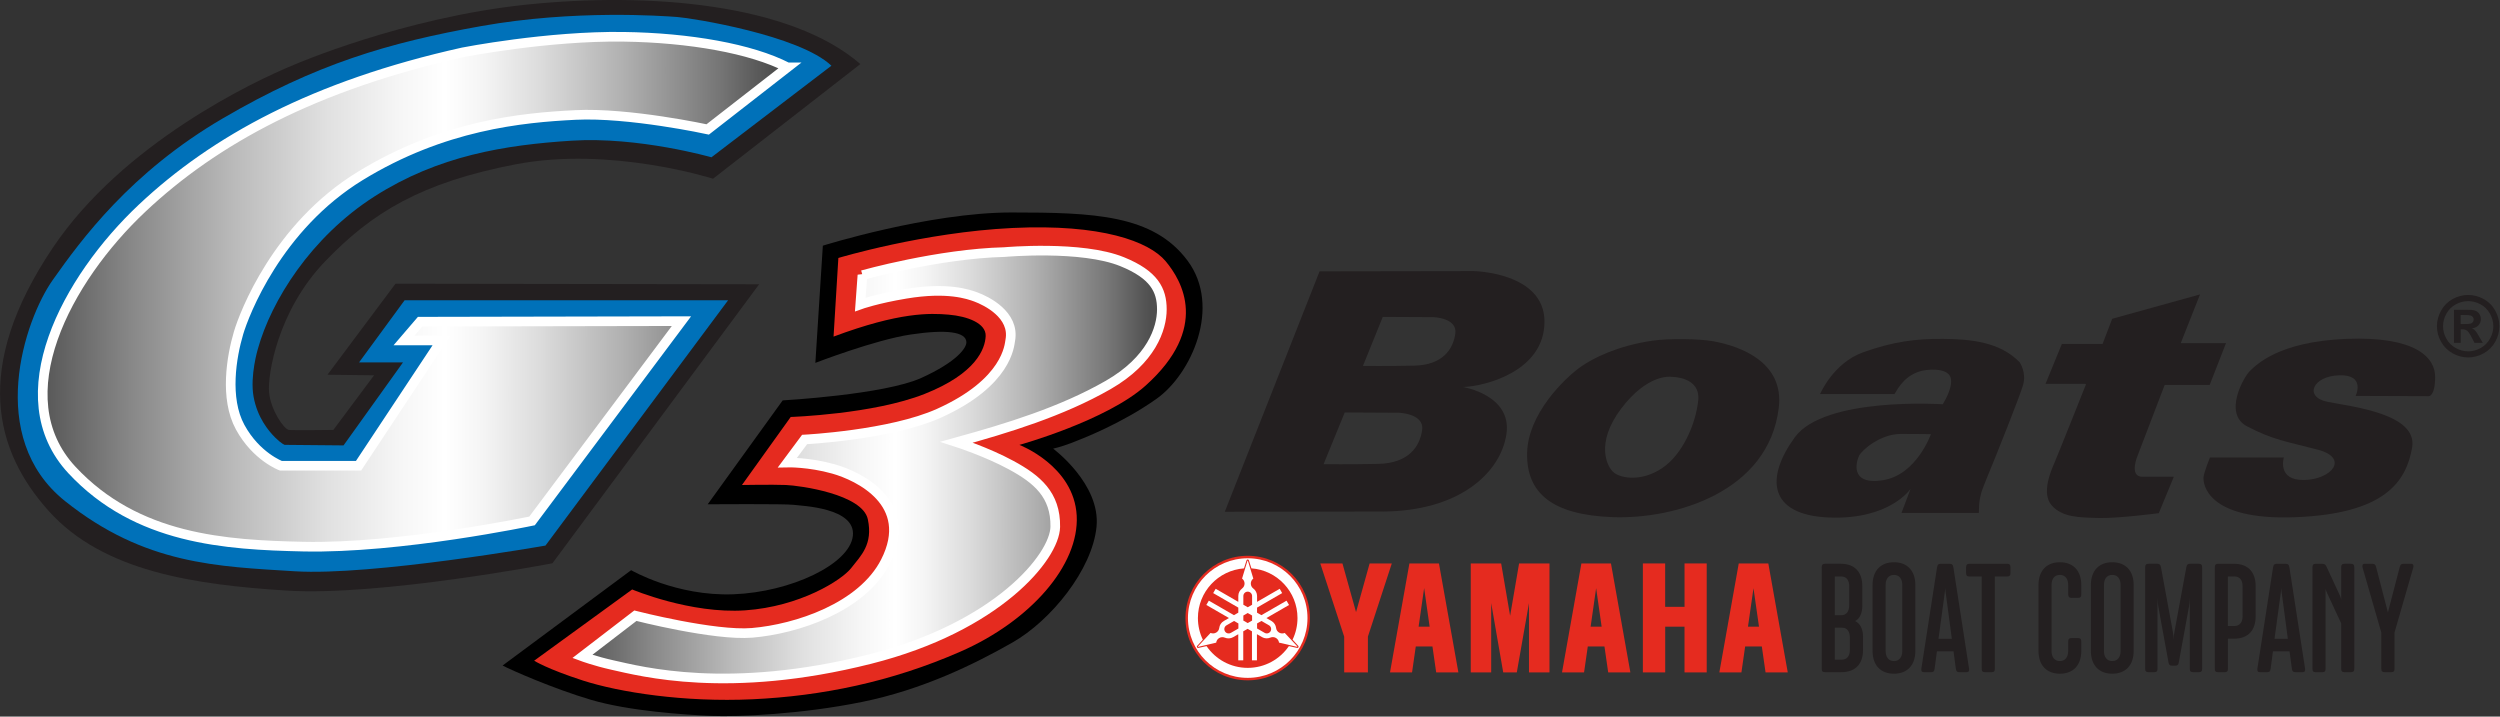 <svg viewBox="0 0 778 223" fill="none" xmlns="http://www.w3.org/2000/svg">
<rect x="0" y="0" width="778" height="223" fill="#333333" stroke="none"/>
<g clip-path="url(#clip0_529_2041)">
<path d="M267.73 19.95L221.9 55.62C221.9 55.62 190.07 45.45 160.57 51.12C131.07 56.79 115.74 66.12 101.07 81.45C86.4 96.78 83.24 116.62 83.74 122.12C84.24 127.62 88.41 133.62 89.91 133.79C91.41 133.96 103.74 133.79 103.74 133.79L116.41 116.79L101.91 116.62L123.08 88.29L236.25 88.46L171.92 175.29C171.92 175.29 118.25 185.62 89.25 183.79C60.25 181.96 32.08 177.79 15.25 159.12C-1.58 140.45 -8.72 114.53 16.42 77.12C38.25 44.62 78.92 25.29 91.59 20.12C91.59 20.12 125.42 5.45 163.76 1.45C202.09 -2.55 246.09 1.12 267.76 19.95H267.73Z" fill="#231F20"/>
<path d="M258.73 20.45L221.4 48.95C221.4 48.95 198.73 42.45 177.9 43.78C157.07 45.11 136.4 48.45 116.57 61.11C96.74 73.78 84.4 93.61 80.24 108.61C80.24 108.61 77.74 116.94 78.91 123.44C80.08 129.94 83.58 134.11 85.58 136.11C87.58 138.11 88.58 138.44 88.58 138.44L106.91 138.61L125.41 112.78H111.74L125.91 93.45H226.58L169.75 169.78C169.75 169.78 115.75 179.28 91.75 177.78C67.75 176.28 45.08 175.78 20.25 155.95C-4.58 136.12 7.58 99.62 16.42 87.12C25.26 74.62 40.59 53.62 69.42 36.79C98.25 19.96 120.75 13.29 149.75 8.12C178.75 2.95 206.08 4.95 210.75 5.29C215.42 5.63 248.75 10.96 258.75 20.46L258.73 20.45Z" fill="#0071B9"/>
<path d="M245.07 20.95L220.24 40.28C220.24 40.28 195.74 34.95 179.07 35.78C162.4 36.61 137.9 38.95 112.07 54.78C86.24 70.61 75.97 97.75 74.24 103.61C72.07 110.94 69.83 123.93 74.74 132.94C79.74 142.11 87.41 144.94 87.41 144.94H111.58L137.41 105.94H125.74L130.74 100.11L212.07 99.94L165.57 162.11C165.57 162.11 124.4 170.78 94.4 170.11C70.24 169.57 42.57 167.94 22.4 146.28C1.12 123.41 20.74 86.88 44.23 64.78C66.73 43.61 97.73 26.61 144.06 16.28C144.06 16.28 170.39 11.11 194.06 11.45C214.56 11.74 233.73 15.12 245.06 20.95H245.07Z" fill="url(#paint0_linear_529_2041)" stroke="white" stroke-width="3"/>
<path d="M256.07 76.45C256.07 76.45 289.07 66.12 314.74 66.12C340.41 66.12 358.91 66.79 369.57 81.12C380.24 95.45 370.74 116.46 359.9 124.12C349.06 131.78 337.07 136.45 333.57 137.79C330.07 139.13 327.74 139.62 327.74 139.62C327.74 139.62 342.57 150.62 341.24 163.95C339.91 177.28 327.07 193.12 315.07 199.95C303.07 206.78 287.07 214.62 268.24 218.45C249.41 222.28 229.74 223.12 221.41 222.78C213.08 222.45 195.74 221.28 183.91 217.78C172.08 214.28 158.91 208.45 156.41 207.11L196.41 177.44C196.41 177.44 210.41 185.61 228.24 184.94C246.07 184.27 264.41 175.61 265.41 166.77C266.41 157.94 249.41 157.44 246.91 157.1C244.41 156.76 220.24 156.93 220.24 156.93L243.57 124.6C243.57 124.6 275.2 122.84 286.74 117.6C297.74 112.6 300.84 108.27 300.74 106.43C300.57 103.26 294.57 102.43 283.41 104.1C272.24 105.77 253.74 112.93 253.74 112.93L256.07 76.43V76.45Z" fill="black"/>
<path d="M259.4 104.78L260.9 80.28C260.9 80.28 287.4 72.28 315.07 70.95C342.74 69.62 357.57 75.12 362.74 81.28C367.91 87.45 376.41 102.11 356.57 119.95C344.36 130.93 317.24 138.45 317.24 138.45C317.24 138.45 334.24 144.95 335.07 160.45C335.9 175.95 320.57 193.28 298.9 202.78C277.23 212.28 255.57 216.61 234.23 217.61C212.9 218.61 192.73 215.44 181.4 211.78C170.07 208.11 166.23 205.61 166.23 205.61L196.73 183.44C196.73 183.44 214.9 191.11 231.9 189.94C248.9 188.77 261.9 180.61 264.9 176.77C267.9 172.93 271.73 169.44 270.07 161.6C268.4 153.77 248.9 151.1 244.57 150.93C240.24 150.76 230.9 150.93 230.9 150.93L246.07 129.76C246.07 129.76 271.74 128.93 287.74 122.59C303.74 116.26 306.57 108.59 306.74 104.59C306.91 100.59 301.07 98.42 295.24 97.92C289.41 97.42 279.91 97.09 259.41 104.75L259.4 104.78Z" fill="#E52B1F"/>
<path d="M268.4 85.62C268.4 85.62 292.07 78.95 312.57 78.45C312.57 78.45 336.57 76.28 349.24 81.45C359.18 85.5 361.57 90.28 361.57 96.28C361.57 102.28 358.29 112.08 344.9 119.78C330.4 128.12 313.4 133.28 297.73 137.61C297.73 137.61 307.06 140.61 314.73 144.78C322.69 149.11 328.56 153.95 328.4 163.95C328.24 173.28 310.4 195.12 270.73 205.12C226.71 216.22 199.56 208.95 190.56 206.95C185.29 205.78 181.23 204.28 181.23 204.28L197.73 191.61C197.73 191.61 222.38 197.93 234.06 196.94C247.89 195.77 268.29 189.06 275.56 174.77C284.89 156.44 267.06 148.1 259.39 145.94C251.74 143.78 245.06 143.94 245.06 143.94L250.39 136.77C250.39 136.77 277.12 135.41 292.22 128.6C313.59 118.97 314.12 107.35 314.39 105.93C315.89 97.93 306.89 93.6 303.72 92.43C301.35 91.56 294.89 89.26 281.89 91.43C272.76 92.95 267.72 94.76 267.72 94.76L268.39 85.59L268.4 85.62Z" fill="url(#paint1_linear_529_2041)" stroke="white" stroke-width="3"/>
<path d="M768.09 91.79C769.76 91.79 771.36 92.21 772.89 93.04C774.42 93.87 775.63 95.07 776.5 96.63C777.38 98.19 777.81 99.82 777.81 101.52C777.81 103.22 777.38 104.83 776.52 106.36C775.66 107.9 774.46 109.09 772.93 109.95C771.39 110.81 769.78 111.24 768.09 111.24C766.4 111.24 764.78 110.81 763.25 109.95C761.71 109.09 760.52 107.89 759.66 106.36C758.8 104.82 758.37 103.21 758.37 101.52C758.37 99.83 758.81 98.19 759.68 96.63C760.56 95.07 761.76 93.88 763.29 93.04C764.82 92.21 766.42 91.79 768.09 91.79ZM768.09 93.71C766.75 93.71 765.47 94.04 764.24 94.71C763.01 95.38 762.04 96.34 761.34 97.59C760.63 98.84 760.28 100.15 760.28 101.52C760.28 102.89 760.62 104.18 761.32 105.41C762.01 106.64 762.97 107.61 764.21 108.3C765.45 108.99 766.74 109.34 768.1 109.34C769.46 109.34 770.76 108.99 771.99 108.3C773.22 107.61 774.19 106.64 774.88 105.41C775.57 104.18 775.92 102.88 775.92 101.52C775.92 100.16 775.57 98.84 774.86 97.59C774.15 96.34 773.18 95.38 771.95 94.71C770.72 94.04 769.43 93.71 768.09 93.71ZM763.68 106.71V96.4H765.77C767.73 96.4 768.83 96.4 769.07 96.43C769.76 96.49 770.3 96.63 770.69 96.84C771.07 97.06 771.4 97.39 771.65 97.83C771.91 98.27 772.04 98.77 772.04 99.31C772.04 100.05 771.8 100.69 771.31 101.22C770.82 101.75 770.14 102.08 769.26 102.2C769.57 102.32 769.81 102.45 769.98 102.59C770.15 102.73 770.38 102.99 770.68 103.38C770.76 103.48 771.01 103.9 771.44 104.63L772.66 106.71H770.07L769.21 105.04C768.63 103.92 768.14 103.21 767.76 102.92C767.38 102.63 766.9 102.48 766.31 102.48H765.77V106.71H763.68ZM765.77 100.85H766.62C767.83 100.85 768.58 100.8 768.87 100.71C769.16 100.62 769.39 100.45 769.56 100.22C769.73 99.99 769.81 99.72 769.81 99.43C769.81 99.14 769.73 98.89 769.56 98.66C769.4 98.44 769.16 98.28 768.86 98.18C768.56 98.08 767.81 98.03 766.61 98.03H765.76V100.84L765.77 100.85Z" fill="#231F20"/>
<path d="M480.65 100.03C480.57 84.7 458.57 84.36 458.57 84.36L410.65 84.44L381.15 159.27C381.15 159.27 405.82 159.19 429.98 159.19C454.14 159.19 467.06 147.11 468.81 135.02C470.56 122.93 455.31 120.44 455.31 120.44C462.48 120.19 480.73 115.36 480.64 100.02L480.65 100.03ZM442.57 133.81C441.86 138.91 438.44 144.17 428.88 144.36C420.26 144.54 411.9 144.45 411.9 144.45L418.48 128.36L435.37 128.45C435.37 128.45 443.28 128.71 442.57 133.81ZM452.9 103.79C452.23 108.62 449.03 113.61 440.07 113.79C431.99 113.96 424.15 113.87 424.15 113.87L430.32 98.62L446.15 98.7C446.15 98.7 453.57 98.95 452.9 103.78V103.79Z" fill="#231F20"/>
<path d="M533.15 106.2C528.7 105.39 519.23 105.28 514.15 106.03C503.45 107.61 495.86 111.38 491.98 114.11C486.9 117.69 475.4 128.86 475.23 141.11C475.06 153.36 482.9 160.28 501.98 160.94C521.06 161.61 550.41 153.26 553.56 126.86C555.23 112.91 542.04 107.82 533.14 106.19L533.15 106.2ZM528.48 124.7C527.65 132.28 523.48 141.53 517.23 145.7C510.98 149.87 504.73 148.95 502.31 147.12C500.15 145.48 496.31 138.04 504.48 127.2C512.65 116.37 519.73 117.2 520.15 117.28C520.15 117.28 529.32 117.11 528.48 124.7Z" fill="#231F20"/>
<path d="M628.57 112.79C622.4 106.37 613.24 105.54 604.74 105.46C596.24 105.38 589.16 106.29 579.82 109.63C570.49 112.96 566.4 122.63 566.4 122.63H589.57C592.4 117.55 595.15 116.38 597.24 115.63C599.33 114.88 605.91 114.3 606.99 117.38C608.07 120.46 604.57 125.8 604.57 125.8C604.57 125.8 567.82 123.38 558.57 136.05C549.32 148.72 550.32 160.3 569.24 161.05C588.16 161.8 594.57 152.13 594.57 152.13L591.74 159.63H615.82C615.82 159.63 615.82 158.8 615.9 157.13C615.98 155.46 616.48 153.8 616.65 153.05C616.82 152.3 620.98 142.22 620.98 142.22C620.98 142.22 628.4 123.8 629.56 119.89C630.73 115.97 628.56 112.81 628.56 112.81L628.57 112.79ZM585.9 149.46C575.4 151.04 577.73 143.46 578.57 141.79C579.41 140.12 585.07 135.04 591.57 135.04C598.07 135.04 600.9 135.12 600.9 135.12C600.9 135.12 596.4 147.87 585.9 149.45V149.46Z" fill="#231F20"/>
<path d="M649.15 119.62L648.9 119.45H636.57L641.65 107.03H654.32L657.32 99.2L684.65 91.62L678.65 106.79H692.73L687.65 119.79H673.65L665.32 141.54C665.32 141.54 662.32 148.37 666.74 148.37H676.49L671.82 159.7C671.82 159.7 659.07 161.37 653.07 161.2C647.07 161.03 641.82 161.03 638.49 157.28C635.16 153.53 638.32 146.36 639.41 143.86C640.5 141.36 649.16 119.61 649.16 119.61L649.15 119.62Z" fill="#231F20"/>
<path d="M755.9 123.29L733.07 123.21C733.07 123.21 736.32 116.54 727.99 116.79C719.66 117.04 716.91 123.54 724.32 125.04C731.73 126.54 752.49 128.71 750.65 139.29C748.81 149.87 742.23 159.87 714.32 160.96C686.4 162.04 685.57 150.29 685.74 148.54C685.91 146.79 687.74 142.37 687.74 142.37H710.74C710.74 142.37 708.49 149.54 717.07 149.37C725.65 149.2 731.15 142.54 721.32 139.95C711.49 137.37 707.41 136.92 699.32 132.7C691.65 128.7 698.4 117.03 700.24 115.37C702.08 113.71 708.82 106.29 730.32 105.45C751.82 104.62 757.82 111.28 757.82 117.28C757.82 123.28 755.9 123.28 755.9 123.28V123.29Z" fill="#231F20"/>
<path d="M368.92 192.34C368.92 181.64 377.59 172.96 388.29 172.96C398.99 172.96 407.66 181.64 407.66 192.34C407.66 203.04 398.99 211.72 388.29 211.72C377.59 211.72 368.92 203.04 368.92 192.34Z" fill="#E52B1F"/>
<path d="M388.29 210.95C398.56 210.95 406.89 202.62 406.89 192.34C406.89 182.06 398.56 173.73 388.29 173.73C378.02 173.73 369.69 182.06 369.69 192.34C369.69 202.62 378.02 210.95 388.29 210.95Z" fill="white"/>
<path d="M404.07 201.45C403.99 201.59 403.84 201.66 403.69 201.64L401.1 201.07C398.31 205.16 393.61 207.84 388.29 207.84C382.97 207.84 378.27 205.16 375.48 201.07L372.89 201.64C372.74 201.66 372.59 201.59 372.51 201.45C372.43 201.31 372.44 201.15 372.53 201.03L374.32 199.07C373.34 197.03 372.79 194.75 372.79 192.34C372.79 184.17 379.11 177.47 387.13 176.88L387.93 174.35C387.99 174.21 388.13 174.11 388.29 174.11C388.45 174.11 388.59 174.21 388.64 174.34L389.44 176.87C397.46 177.46 403.78 184.16 403.78 192.33C403.78 194.74 403.23 197.03 402.25 199.06L404.04 201.01C404.13 201.13 404.15 201.3 404.07 201.44V201.45ZM403.71 201.13L399.81 196.97C399.27 197.2 398.62 197.19 398.07 196.87C397.52 196.55 397.18 196.01 397.12 195.42C397.02 194.55 396.51 193.73 395.69 193.25L394.11 192.34L401.15 188.27L400.37 186.93L392.55 191.44L391.19 190.66V189.09L399.01 184.57L398.24 183.23L391.2 187.3V185.48C391.2 184.53 390.74 183.68 390.03 183.15C389.56 182.8 389.25 182.23 389.25 181.6C389.25 180.97 389.56 180.4 390.03 180.05L388.38 174.59C388.38 174.55 388.34 174.49 388.28 174.49C388.22 174.49 388.18 174.53 388.18 174.59L386.53 180.05C387 180.4 387.31 180.97 387.31 181.6C387.31 182.23 387 182.8 386.53 183.15C385.82 183.68 385.36 184.52 385.36 185.48V187.3L378.32 183.23L377.54 184.57L385.36 189.09V190.66L384.01 191.44L376.19 186.92L375.41 188.26L382.45 192.33L380.86 193.25C380.03 193.72 379.53 194.54 379.43 195.42C379.36 196 379.02 196.55 378.47 196.86C377.92 197.18 377.28 197.2 376.73 196.96L372.84 201.12C372.81 201.15 372.78 201.21 372.8 201.25C372.83 201.3 372.89 201.31 372.93 201.29L378.48 199.99C378.55 199.4 378.88 198.86 379.44 198.54C379.99 198.22 380.63 198.21 381.17 198.44C381.98 198.78 382.94 198.76 383.77 198.28L385.35 197.37V205.5H386.9V196.47L388.26 195.69L389.61 196.47V205.5H391.16V197.36L392.74 198.27C393.56 198.75 394.53 198.77 395.34 198.42C395.88 198.19 396.52 198.21 397.07 198.53C397.62 198.85 397.96 199.4 398.03 199.98L403.58 201.28C403.62 201.29 403.69 201.29 403.71 201.24C403.74 201.19 403.72 201.13 403.68 201.11L403.71 201.13ZM389.65 193.12V191.55L388.29 190.77L386.93 191.55V193.12L388.29 193.9L389.65 193.12ZM386.94 188.2L388.3 188.98L389.65 188.2V185.48C389.65 184.73 389.04 184.12 388.29 184.12C387.54 184.12 386.93 184.73 386.93 185.48V188.2H386.94ZM385.39 195.59V194.02L384.04 193.24L381.69 194.6C381.04 194.97 380.82 195.8 381.19 196.45C381.56 197.1 382.39 197.32 383.04 196.95L385.39 195.59ZM394.91 194.6L392.56 193.24L391.2 194.02V195.58L393.55 196.94C394.2 197.32 395.03 197.09 395.4 196.44C395.77 195.79 395.55 194.96 394.9 194.59L394.91 194.6Z" fill="#E52B1F"/>
<path d="M511.26 175.34V209.25H518.21V195.02H524.22V209.25H531.13V175.34H524.23V188.85H518.2V175.34H511.26Z" fill="#E52B1F"/>
<path d="M457.7 175.34V209.25H464.06V187.69L467.8 209.25H472.03L475.82 187.69V209.25H482.2V175.34H472.74L469.95 191.64L467.16 175.34H457.7Z" fill="#E52B1F"/>
<path d="M417.77 175.34L422 190.49L426.23 175.34H433.13L425.69 198.12V209.25H418.31V198.12L410.87 175.34H417.77Z" fill="#E52B1F"/>
<path d="M447.8 175.34H438.61L432.57 209.25H439.43L440.59 201.18H445.78L446.94 209.25H453.85L447.8 175.34ZM443.19 183L444.9 195.02H441.47L443.19 183Z" fill="#E52B1F"/>
<path d="M501.32 175.34H492.13L486.1 209.25H492.96L494.12 201.18H499.31L500.47 209.25H507.37L501.33 175.34H501.32ZM496.71 183L498.43 195.02H495L496.72 183H496.71Z" fill="#E52B1F"/>
<path d="M550.29 175.34H541.1L535.06 209.25H541.93L543.09 201.18H548.28L549.44 209.25H556.35L550.3 175.34H550.29ZM545.68 183L547.4 195.02H543.97L545.69 183H545.68Z" fill="#E52B1F"/>
<path d="M579.78 202.26C579.78 206.49 577.53 209.18 573.01 209.18H567.95C567.19 209.18 566.92 208.89 566.92 208.12V176.55C566.92 175.78 567.19 175.44 567.95 175.44H572.82C577.35 175.44 579.55 178.18 579.55 182.41V188.61C579.55 190.72 578.75 192.6 577.31 193.27C579.02 194.09 579.78 195.96 579.78 198.12V202.25V202.26ZM575.48 182.42C575.48 180.59 574.64 179.39 572.89 179.39H570.99V191.45H573.04C574.6 191.45 575.47 190.25 575.47 188.42V182.41L575.48 182.42ZM575.67 198.37C575.67 196.54 574.83 195.34 573.27 195.34H570.99V205.29H573.08C574.87 205.29 575.67 204.09 575.67 202.26V198.37Z" fill="#231F20"/>
<path d="M596.06 182.08V202.55C596.06 207.02 593.55 209.66 589.4 209.66C585.25 209.66 582.74 207.02 582.74 202.55V182.08C582.74 177.61 585.25 174.97 589.4 174.97C593.55 174.97 596.06 177.61 596.06 182.08ZM591.99 202.6V182.03C591.99 180.2 591.11 178.91 589.4 178.91C587.69 178.91 586.81 180.21 586.81 182.03V202.6C586.81 204.43 587.69 205.72 589.4 205.72C591.11 205.72 591.99 204.42 591.99 202.6Z" fill="#231F20"/>
<path d="M598.69 209.18C598.08 209.18 597.81 208.84 597.93 208.07L602.8 176.6C602.95 175.69 603.26 175.45 604.02 175.45H606.68C607.44 175.45 607.74 175.69 607.9 176.6L612.77 208.07C612.88 208.84 612.62 209.18 612.01 209.18H609.73C609.01 209.18 608.78 208.89 608.66 208.12L607.94 202.69H602.77L602.05 208.12C601.94 208.89 601.71 209.18 600.98 209.18H598.7H598.69ZM605.54 184.82C605.46 184.34 605.39 183.81 605.35 182.99C605.31 183.81 605.24 184.34 605.16 184.82L603.26 198.8H607.41L605.55 184.82H605.54Z" fill="#231F20"/>
<path d="M611.85 176.56C611.85 175.79 612.15 175.45 612.88 175.45H624.63C625.35 175.45 625.66 175.79 625.66 176.56V178.29C625.66 179.11 625.36 179.4 624.63 179.4H620.79V208.13C620.79 208.9 620.49 209.19 619.76 209.19H617.74C616.98 209.19 616.71 208.9 616.71 208.13V179.4H612.87C612.15 179.4 611.84 179.11 611.84 178.29V176.56H611.85Z" fill="#231F20"/>
<path d="M638.44 202.6C638.44 204.43 639.32 205.72 641.03 205.72C642.74 205.72 643.62 204.42 643.62 202.6V199.67C643.62 198.9 643.92 198.56 644.65 198.56H646.67C647.43 198.56 647.7 198.9 647.7 199.67V202.55C647.7 207.02 645.19 209.66 641.04 209.66C636.89 209.66 634.38 207.02 634.38 202.55V182.08C634.38 177.61 636.89 174.97 641.04 174.97C645.19 174.97 647.7 177.61 647.7 182.08V184.96C647.7 185.73 647.43 186.06 646.67 186.06H644.65C643.93 186.06 643.62 185.72 643.62 184.96V182.03C643.62 180.2 642.74 178.91 641.03 178.91C639.32 178.91 638.44 180.21 638.44 182.03V202.6Z" fill="#231F20"/>
<path d="M664 182.08V202.55C664 207.02 661.49 209.66 657.34 209.66C653.19 209.66 650.68 207.02 650.68 202.55V182.08C650.68 177.61 653.19 174.97 657.34 174.97C661.49 174.97 664 177.61 664 182.08ZM659.93 202.6V182.03C659.93 180.2 659.05 178.91 657.34 178.91C655.63 178.91 654.75 180.21 654.75 182.03V202.6C654.75 204.43 655.63 205.72 657.34 205.72C659.05 205.72 659.93 204.42 659.93 202.6Z" fill="#231F20"/>
<path d="M675.91 207.16C675.19 207.16 674.96 206.82 674.85 206.2L671.69 188.9C671.54 188.18 671.5 187.36 671.42 186.11V208.12C671.42 208.89 671.15 209.18 670.39 209.18H668.6C667.88 209.18 667.57 208.89 667.57 208.12V176.55C667.57 175.78 667.87 175.44 668.6 175.44H671.3C671.98 175.44 672.33 175.68 672.48 176.45L676.17 196.49C676.32 197.26 676.44 198.22 676.44 199.13C676.44 198.22 676.55 197.26 676.71 196.49L680.4 176.45C680.55 175.68 680.89 175.44 681.58 175.44H684.28C685 175.44 685.31 175.78 685.31 176.55V208.12C685.31 208.89 685.01 209.18 684.28 209.18H682.49C681.73 209.18 681.46 208.89 681.46 208.12V186.11C681.38 187.36 681.35 188.18 681.19 188.9L678.03 206.2C677.92 206.82 677.69 207.16 676.96 207.16H675.89H675.91Z" fill="#231F20"/>
<path d="M701.96 191.79C701.96 196.02 699.75 198.76 695.23 198.76H693.33V208.13C693.33 208.9 693.03 209.19 692.3 209.19H690.28C689.52 209.19 689.25 208.9 689.25 208.13V176.56C689.25 175.79 689.52 175.45 690.28 175.45H695.23C699.76 175.45 701.96 178.19 701.96 182.42V191.79ZM697.89 182.42C697.89 180.59 697.05 179.39 695.3 179.39H693.32V194.81H695.3C697.05 194.81 697.89 193.61 697.89 191.78V182.41V182.42Z" fill="#231F20"/>
<path d="M703.26 209.18C702.65 209.18 702.38 208.84 702.5 208.07L707.37 176.6C707.52 175.69 707.83 175.45 708.59 175.45H711.25C712.01 175.45 712.31 175.69 712.47 176.6L717.34 208.07C717.45 208.84 717.19 209.18 716.58 209.18H714.3C713.58 209.18 713.35 208.89 713.23 208.12L712.51 202.69H707.34L706.62 208.12C706.51 208.89 706.28 209.18 705.55 209.18H703.27H703.26ZM710.11 184.82C710.03 184.34 709.96 183.81 709.92 182.99C709.88 183.81 709.81 184.34 709.73 184.82L707.83 198.8H711.98L710.12 184.82H710.11Z" fill="#231F20"/>
<path d="M724.25 184.68C723.95 184.06 723.83 183.67 723.72 183.24V208.13C723.72 208.9 723.42 209.19 722.69 209.19H720.67C719.91 209.19 719.64 208.9 719.64 208.13V176.56C719.64 175.79 719.91 175.45 720.67 175.45H722.65C723.37 175.45 723.68 175.64 724.02 176.36L728.05 185.06C728.35 185.68 728.47 186.07 728.58 186.5V176.55C728.58 175.78 728.85 175.44 729.61 175.44H731.59C732.35 175.44 732.66 175.78 732.66 176.55V208.12C732.66 208.89 732.36 209.18 731.59 209.18H729.61C728.85 209.18 728.58 208.89 728.58 208.12V193.99L724.24 184.67L724.25 184.68Z" fill="#231F20"/>
<path d="M742.09 209.18C741.37 209.18 741.06 208.89 741.06 208.12V196.83L735.24 176.65C735.05 175.98 735.2 175.45 735.89 175.45H738.29C738.94 175.45 739.24 175.69 739.43 176.41L743.12 190.58L746.81 176.41C747 175.69 747.3 175.45 747.95 175.45H750.35C751.03 175.45 751.19 175.98 751 176.65L745.18 196.83V208.12C745.18 208.89 744.88 209.18 744.15 209.18H742.1H742.09Z" fill="#231F20"/>
</g>
<defs>
<linearGradient id="paint0_linear_529_2041" x1="13.29" y1="90.8" x2="245.07" y2="90.8" gradientUnits="userSpaceOnUse">
<stop stop-color="#575757"/>
<stop offset="0.12" stop-color="#888888"/>
<stop offset="0.26" stop-color="#BBBBBB"/>
<stop offset="0.38" stop-color="#E0E0E0"/>
<stop offset="0.48" stop-color="#F6F6F6"/>
<stop offset="0.54" stop-color="white"/>
<stop offset="0.59" stop-color="#F5F5F5"/>
<stop offset="0.67" stop-color="#DBDBDB"/>
<stop offset="0.78" stop-color="#B0B0B0"/>
<stop offset="0.91" stop-color="#757575"/>
<stop offset="0.98" stop-color="#4F4F4F"/>
</linearGradient>
<linearGradient id="paint1_linear_529_2041" x1="181.23" y1="144.57" x2="361.57" y2="144.57" gradientUnits="userSpaceOnUse">
<stop stop-color="#575757"/>
<stop offset="0.12" stop-color="#888888"/>
<stop offset="0.26" stop-color="#BBBBBB"/>
<stop offset="0.38" stop-color="#E0E0E0"/>
<stop offset="0.48" stop-color="#F6F6F6"/>
<stop offset="0.54" stop-color="white"/>
<stop offset="0.59" stop-color="#F5F5F5"/>
<stop offset="0.67" stop-color="#DBDBDB"/>
<stop offset="0.78" stop-color="#B0B0B0"/>
<stop offset="0.91" stop-color="#757575"/>
<stop offset="0.98" stop-color="#4F4F4F"/>
</linearGradient>
<clipPath id="clip0_529_2041">
<rect width="777.81" height="222.85" fill="white"/>
</clipPath>
</defs>
</svg>
